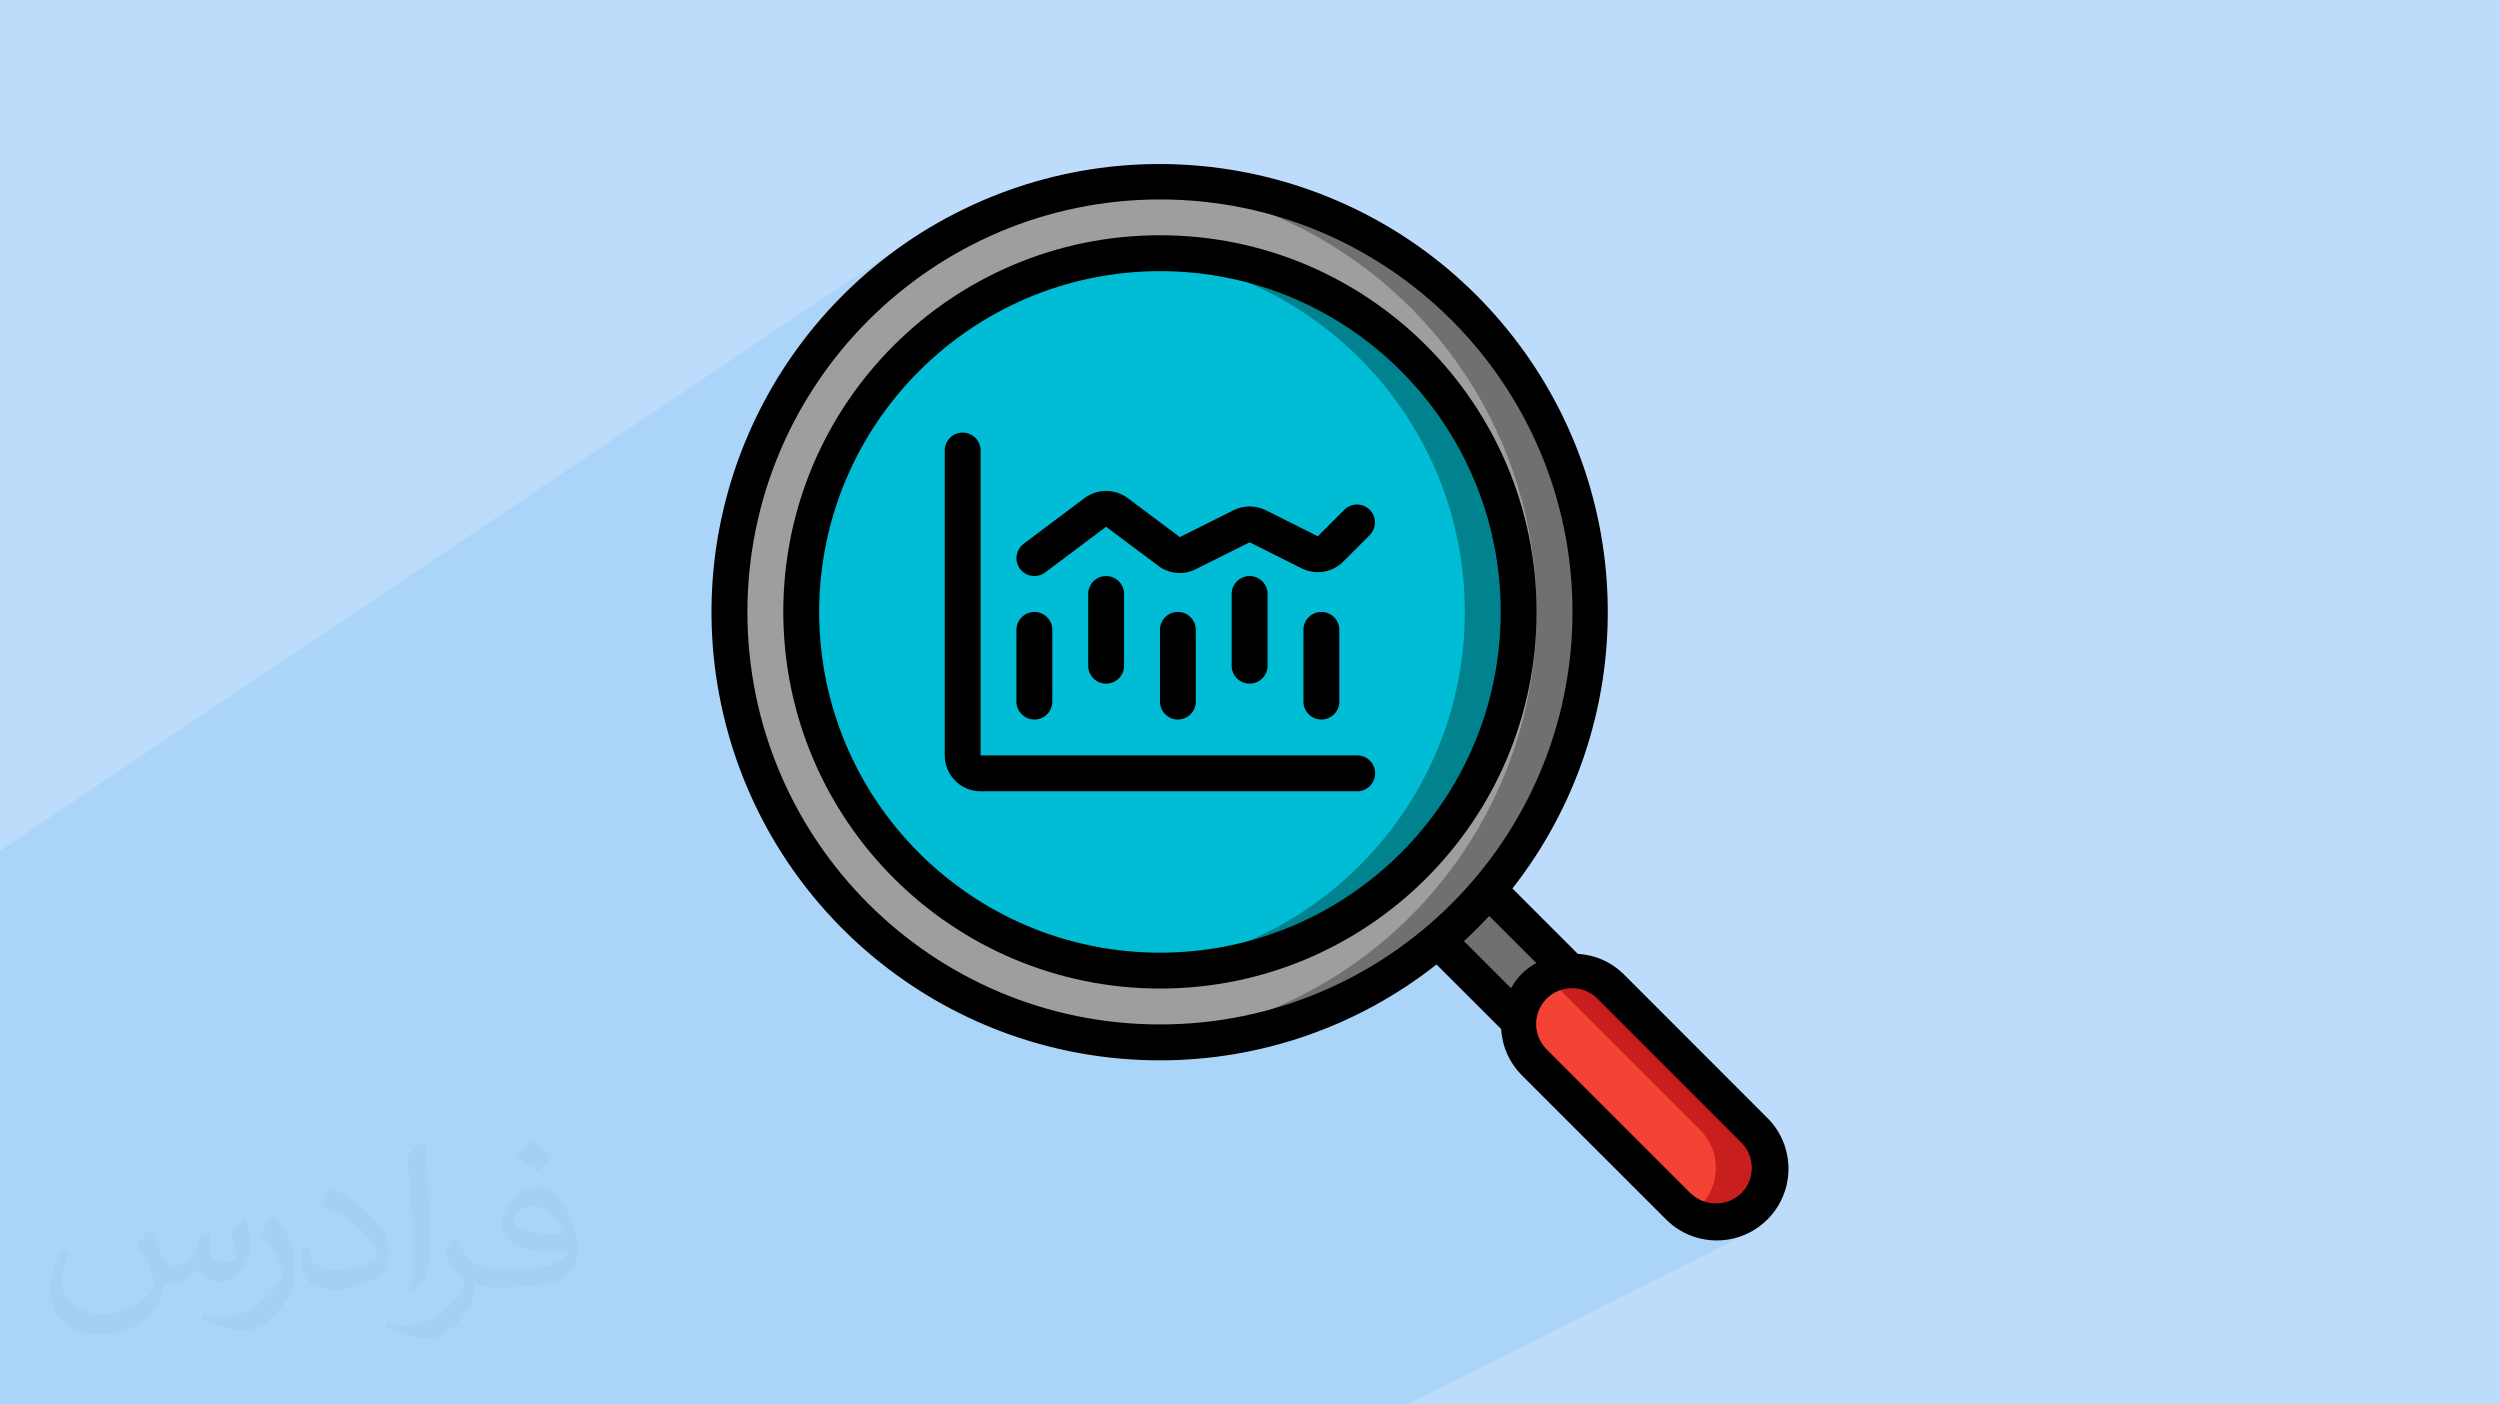 <?xml version="1.0" encoding="UTF-8"?>
<!DOCTYPE svg PUBLIC "-//W3C//DTD SVG 1.1//EN" "http://www.w3.org/Graphics/SVG/1.1/DTD/svg11.dtd">
<!-- Creator: CorelDRAW 2017 -->
<svg xmlns="http://www.w3.org/2000/svg" xml:space="preserve" width="356px" height="200px" version="1.1" style="shape-rendering:geometricPrecision; text-rendering:geometricPrecision; image-rendering:optimizeQuality; fill-rule:evenodd; clip-rule:evenodd"
viewBox="0 0 356000 200000"
 xmlns:xlink="http://www.w3.org/1999/xlink"
 enable-background="new 0 0 512 512">
 <defs>
  <style type="text/css">
   <![CDATA[
    .fil10 {fill:black}
    .fil6 {fill:#00838F}
    .fil5 {fill:#00BCD4}
    .fil4 {fill:#707070}
    .fil3 {fill:#9E9E9E}
    .fil0 {fill:#BDDCFC}
    .fil8 {fill:#C81E1E}
    .fil7 {fill:#F44335}
    .fil9 {fill:black;fill-rule:nonzero}
    .fil2 {fill:#373435;fill-opacity:0.031}
    .fil1 {fill:#0098DA;fill-opacity:0.102}
   ]]>
  </style>
 </defs>
 <g id="Layer_x0020_1">
  <polygon class="fil0" points="0,0 356000,0 356000,200000 0,200000 "/>
  <path class="fil1" d="M165170 25840l0 0zm-165170 97990l0 -2680 130000 -87250 -2230 1550 -2160 1620 -2080 1720 -2000 1780 -1910 1870 -1820 1940 -1430 1640 14990 -10020 -2100 1450 -2040 1540 -1980 1630 -1910 1710 -1850 1800 -1770 1880 -1700 1950 -50 70 14390 -9580 -2310 1630 -2210 1750 -2130 1840 -2040 1950 -1950 2040 -1840 2130 -1750 2220 -1640 2300 -790 1240 19500 -12890 2170 -1390 2250 -1290 2310 -1190 30 -10 19390 -12810 2160 170 2150 250 2120 320 2100 400 2080 460 2050 540 2030 600 2000 670 1980 740 1940 810 1910 870 1880 930 1840 1000 1810 1050 1770 1120 1730 1180 1680 1240 1650 1290 1600 1350 1550 1400 1510 1460 1460 1510 1410 1560 1350 1620 1310 1660 1250 1710 1190 1760 1130 1800 1070 1850 1010 1890 950 1940 890 1980 810 2010 740 2020 670 2040 590 2060 520 2060 440 2080 370 2080 300 2100 220 2090 160 2100 20 630 0 10 0 30 60 1430 0 870 10 430 -10 320 0 470 -60 2100 -130 2090 -210 2080 -280 2070 -340 2060 -420 2050 -490 2040 -560 2020 -620 2000 -700 1980 -760 1960 -830 1940 -900 1910 -970 1880 -1040 1850 -1100 1830 -1170 1780 -1240 1760 -1310 1720 -1370 1670 -830 970 -850 950 -870 930 -900 910 -910 890 -930 870 -940 850 -970 840 -1930 1570 -1990 1480 -1350 920 20130 -11180 11520 11520 -2710 1470 150 110 200 150 190 160 180 160 180 170 20430 20440 980 1200 700 1330 420 1420 140 1460 -140 1460 -420 1420 -700 1330 -440 550 740 210 970 90 970 -90 940 -270 -4710 2390 250 110 1340 350 1350 90 1350 -140 1290 -380 1220 -600 -1200 600 130 -40 680 -320 -6300 3180 50 10 1300 280 1340 100 1350 -80 1350 -250 1300 -440 1220 -590 -49220 24720 -450 0 -5310 0 -70 0 -1670 0 -3780 0 -1900 0 -730 0 -1390 0 -1640 0 -1660 0 -15390 0 -37760 0 -1440 0 -1460 0 -9840 0 -840 0 -480 0 -1820 0 -1230 0 -2090 0 -320 0 -550 0 -470 0 -30 0 -2080 0 -13660 0 -1640 0 -1930 0 -1230 0 -30 0 -1370 0 -3420 0 -2220 0 -460 0 -1710 0 -1160 0 -4000 0 0 0 -240 0 -4120 0 -90 0 -280 0 -4700 0 -2270 0 -9010 0 -10500 0 -590 0 -16050 0 -2170 0 -1030 0 -590 0 -550 0 -2240 0 -3190 0 -9730 0 -600 0 -800 0 -600 0 -3060 0 -710 0 0 -420 0 -390 0 -470 0 -2220 0 -1310 0 -2320 0 -20 0 -350 0 -160 0 -400 0 -370 0 -760 0 -670 0 -270 0 -290 0 -340 0 -310 0 -60 0 -60 0 -180 0 -670 0 -2130 0 -730 0 -3250 0 -1840 0 -1040 0 -200 0 -1060 0 -3690 0 -400 0 0 0 -580 0 -2280 0 -2020 0 -940 0 -1530 0 -11110 0 -4460 0 -1240 0 -3800 0 -2210 0 -1990 0 -220 0 -3790 0 -2720 0 -1140 0 -1060 0 -520 0 -5420 0 -2760zm249760 47900l0 0zm-30960 -84590l10 0 -10 0 0 0z"/>
  <path class="fil2" d="M21390 175320c670,1060 1150,2020 1540,3080 290,670 480,1820 2010,1820 480,0 1060,-100 1640,-480 670,-290 1150,-860 1340,-1630l590 -2020 1440 -670 90 100c-190,760 -290,1530 -290,2010 0,1730 1450,2310 2600,2310 670,0 1250,-290 1250,-960 0,-770 -390,-2120 -770,-3360 670,-680 1340,-1350 2110,-1920l100 90c380,1440 570,2880 570,3840 0,960 -380,1920 -770,2590 -670,1350 -1920,2410 -3450,2410 -1150,0 -2400,-580 -3270,-1640l-90 0c-880,1060 -2130,1920 -4140,1920l-670 0c-100,1350 -390,2310 -870,3170 -1250,2400 -4810,4040 -8170,4040 -4710,0 -7020,-2690 -7020,-6340 0,-2210 770,-4320 1830,-5760l960 380c-680,1350 -1160,2590 -1160,3840 0,3360 2790,4990 5970,4990 2880,0 6530,-1820 7210,-4030 -290,-2400 -1150,-3450 -2510,-5660 380,-670 970,-1440 1640,-2210l100 0 0 0 190 90 0 0 0 0 0 0 0 0zm54230 -12770c960,580 1920,1350 2880,2210 -580,770 -1160,1440 -2020,2020 -960,-770 -1930,-1440 -2890,-2110 680,-770 1350,-1440 1930,-2120l0 0 100 0zm470 9220c-1630,0 -2890,1060 -2890,1830 0,1630 3180,2200 7020,2200 -480,-1920 -2110,-4030 -4130,-4030l0 0 0 0 0 0zm-3560 8930c2130,0 3950,-100 5290,-380 1540,-390 2880,-1160 2880,-1730 0,-100 0,-290 -90,-480 -870,90 -1830,90 -2790,90 -2780,0 -5000,-670 -5860,-2200 -200,-480 -390,-960 -390,-1540 0,-1540 680,-3070 1830,-4030 960,-870 2020,-1350 3180,-1350 1920,0 3550,1540 4600,4040 580,1340 1060,2880 1060,4890 0,1350 -380,2400 -1150,3270 -1540,1440 -4320,2010 -8650,2010l-1920 0 0 0 -480 0c-1060,0 -1830,-190 -2400,-670l-100 0c0,290 100,480 100,670 0,960 -290,2210 -960,3170 -1930,2880 -4050,4130 -5780,4130 -1820,0 -4040,-670 -6050,-1630l380 -670c670,280 1540,480 2790,480 3270,0 7490,-3170 8070,-6150 -100,-290 -290,-570 -670,-960 -960,-1150 -1540,-2110 -2110,-3070 480,-960 960,-1730 1340,-2400l190 0c1350,2780 2700,4420 5480,4420l490 0 0 0 2010 0 0 0 -290 90 0 0 0 0 0 0 0 0zm-14040 2980c200,-1350 290,-2790 290,-4130l0 -2020c0,-3740 -480,-9220 -860,-12770 670,-770 1640,-1630 2410,-2210l190 100c480,4510 670,9700 670,14500 0,1250 -90,2490 -190,3360 -100,1150 -770,2010 -2120,3360l-290 -100 0 0 -100 -90 0 0 0 0 0 0 0 0zm-14500 -5960c90,1730 960,3170 3930,3170 1920,0 3460,-480 5290,-1340 290,-100 480,-290 480,-480 0,-1150 -860,-2590 -2310,-3940 -1340,-1250 -3270,-2400 -4900,-3070 -570,-290 -770,-480 -770,-770 0,-480 680,-1540 1250,-2300l190 0c1920,1050 4130,2590 5770,4220 1450,1540 2410,3170 2410,4900 0,1250 -390,2490 -1060,3650 -2110,1050 -4430,1920 -6730,1920 -2790,0 -4620,-1350 -4620,-4320 0,-290 0,-870 100,-1540l970 0 0 0 0 -100 0 0 0 0 0 0 0 0zm-5010 -4990l1730 2790c670,1050 1250,2110 1250,3930l0 2310c0,1820 -1150,3740 -3070,5760 -1440,1340 -2790,1920 -4050,1920 -1820,0 -3840,-580 -6240,-1630l290 -680c770,200 1630,390 2690,390 3460,0 6920,-2500 8560,-5570 190,-390 280,-670 280,-860 0,-390 -190,-770 -380,-1060 -860,-1630 -1820,-3170 -2880,-4510 570,-870 1150,-1730 1730,-2600l90 0 0 0 0 -190 0 0 0 0 0 0 0 0z"/>
  <g id="_1892532528432">
   <g id="Page-1">
    <g id="_028---Stock-Market-Research">
     <path id="Path" class="fil3" d="M226470 87140c20,14500 -5120,28530 -14500,39590 -2200,2600 -4610,5010 -7210,7200 -21960,18570 -53880,19380 -76760,1940 -22870,-17450 -30530,-48450 -18430,-74540 12110,-26090 40730,-40260 68820,-34060 28090,6200 48090,31100 48080,59870z"/>
     <path id="Path_0" class="fil4" d="M165180 25840c-1280,0 -2560,50 -3830,130 23120,1440 43460,15810 52550,37130 9090,21320 5370,45940 -9600,63630 -2190,2600 -4600,5010 -7200,7200 -10150,8580 -22820,13620 -36100,14350 1380,90 2770,150 4180,150 14490,20 28530,-5120 39580,-14500 2600,-2190 5010,-4600 7210,-7200 15410,-18220 18840,-43730 8800,-65380 -10040,-21650 -31730,-35510 -55590,-35510l0 0z"/>
     <circle id="Oval" class="fil5" cx="165180" cy="87140" r="51080"/>
     <path id="Path_1" class="fil6" d="M165180 36060c-1300,0 -2560,100 -3830,190 26640,1980 47240,24170 47240,50890 0,26710 -20600,48900 -47240,50880 1270,100 2530,200 3830,200 28210,0 51080,-22870 51080,-51080 0,-28210 -22870,-51080 -51080,-51080z"/>
     <path id="Path_2" class="fil7" d="M249770 171730c-1440,1440 -3390,2240 -5420,2240 -2030,0 -3980,-800 -5410,-2240l-20440 -20430c-2810,-3020 -2730,-7730 190,-10650 2920,-2910 7620,-3000 10640,-180l20440 20430c2980,2990 2980,7840 0,10830l0 0z"/>
     <path id="Path_3" class="fil8" d="M249770 160900l-20440 -20430c-2440,-2460 -6250,-2950 -9240,-1190 580,330 1110,720 1580,1190l20430 20430c2990,2990 2990,7840 0,10830 -470,460 -1000,870 -1580,1190 3320,1930 7560,1090 9900,-1950 2340,-3050 2060,-7360 -650,-10070z"/>
     <path id="Path_4" class="fil4" d="M223480 138240c-3880,210 -6990,3320 -7200,7210l-11520 -11520c2600,-2200 5010,-4600 7210,-7210l11510 11520z"/>
     <g>
      <path id="Shape" class="fil9" d="M165180 150990c14290,10 28160,-4800 39380,-13650l9200 9190c140,2470 1180,4810 2920,6560l20440 20430c2560,2660 6360,3720 9930,2790 3580,-940 6360,-3730 7300,-7300 930,-3570 -130,-7370 -2790,-9930l-20430 -20440c-1740,-1680 -4030,-2680 -6450,-2810l-9310 -9310c18330,-23400 18080,-56350 -610,-79460 -18690,-23120 -50860,-30270 -77580,-17250 -26720,13030 -40910,42770 -34220,71730 6690,28960 32490,49470 62220,49450zm82780 11710c2000,2000 2000,5230 0,7220 -2020,1930 -5200,1930 -7220,0l-20430 -20430c-1330,-1280 -1860,-3180 -1400,-4970 470,-1780 1870,-3180 3650,-3640 1790,-470 3690,60 4970,1390l20430 20430zm-29200 -25570c-750,420 -1450,940 -2060,1540 -600,610 -1110,1300 -1540,2040l-6690 -6690c1240,-1150 2440,-2350 3590,-3590l6700 6700zm-53580 -108730c32440,0 58740,26290 58740,58740 0,32440 -26300,58740 -58740,58740 -32450,0 -58750,-26300 -58750,-58740 40,-32430 26320,-58710 58750,-58740z"/>
      <path id="Shape_5" class="fil9" d="M165180 140770c29620,0 53630,-24010 53630,-53630 0,-29620 -24010,-53640 -53630,-53640 -29630,0 -53640,24020 -53640,53640 30,29610 24030,53600 53640,53630zm0 -102160c26800,0 48520,21730 48520,48530 0,26800 -21720,48520 -48520,48520 -26800,0 -48530,-21720 -48530,-48520 30,-26790 21740,-48500 48530,-48530z"/>
      <path id="Path_6" class="fil10" d="M139640 112680l53630 0c1410,0 2550,-1150 2550,-2560 0,-1410 -1140,-2550 -2550,-2550l-53630 0 0 -43420c0,-1410 -1150,-2550 -2560,-2550 -1410,0 -2550,1140 -2550,2550l0 43420c0,2820 2280,5110 5110,5110l0 0z"/>
      <path id="Path_7" class="fil10" d="M147300 102460c1410,0 2550,-1140 2550,-2550l0 -10220c0,-1410 -1140,-2550 -2550,-2550 -1410,0 -2560,1140 -2560,2550l0 10220c0,1410 1150,2550 2560,2550z"/>
      <path id="Path_8" class="fil10" d="M154960 84580l0 10220c0,1410 1140,2550 2550,2550 1410,0 2560,-1140 2560,-2550l0 -10220c0,-1410 -1150,-2550 -2560,-2550 -1410,0 -2550,1140 -2550,2550z"/>
      <path id="Path_9" class="fil10" d="M165180 89690l0 10220c0,1410 1140,2550 2550,2550 1410,0 2550,-1140 2550,-2550l0 -10220c0,-1410 -1140,-2550 -2550,-2550 -1410,0 -2550,1140 -2550,2550z"/>
      <path id="Path_10" class="fil10" d="M175390 84580l0 10220c0,1410 1150,2550 2560,2550 1410,0 2550,-1140 2550,-2550l0 -10220c0,-1410 -1140,-2550 -2550,-2550 -1410,0 -2560,1140 -2560,2550z"/>
      <path id="Path_11" class="fil10" d="M185610 89690l0 10220c0,1410 1140,2550 2550,2550 1410,0 2560,-1140 2560,-2550l0 -10220c0,-1410 -1150,-2550 -2560,-2550 -1410,0 -2550,1140 -2550,2550z"/>
      <path id="Path_12" class="fil10" d="M147300 82030c550,0 1090,-180 1530,-510l8680 -6510 7430 5560c1540,1170 3610,1360 5340,480l7670 -3830 7420 3720c1970,980 4350,590 5900,-960l3810 -3810c960,-1000 950,-2590 -40,-3580 -980,-980 -2570,-1000 -3580,-30l-3800 3810 -7420 -3720c-1440,-710 -3130,-710 -4570,0l-7660 3830 -7430 -5560c-1820,-1350 -4310,-1350 -6130,0l-8680 6510c-880,660 -1240,1810 -900,2850 350,1050 1330,1750 2430,1750l0 0z"/>
     </g>
    </g>
   </g>
  </g>
 </g>
</svg>
